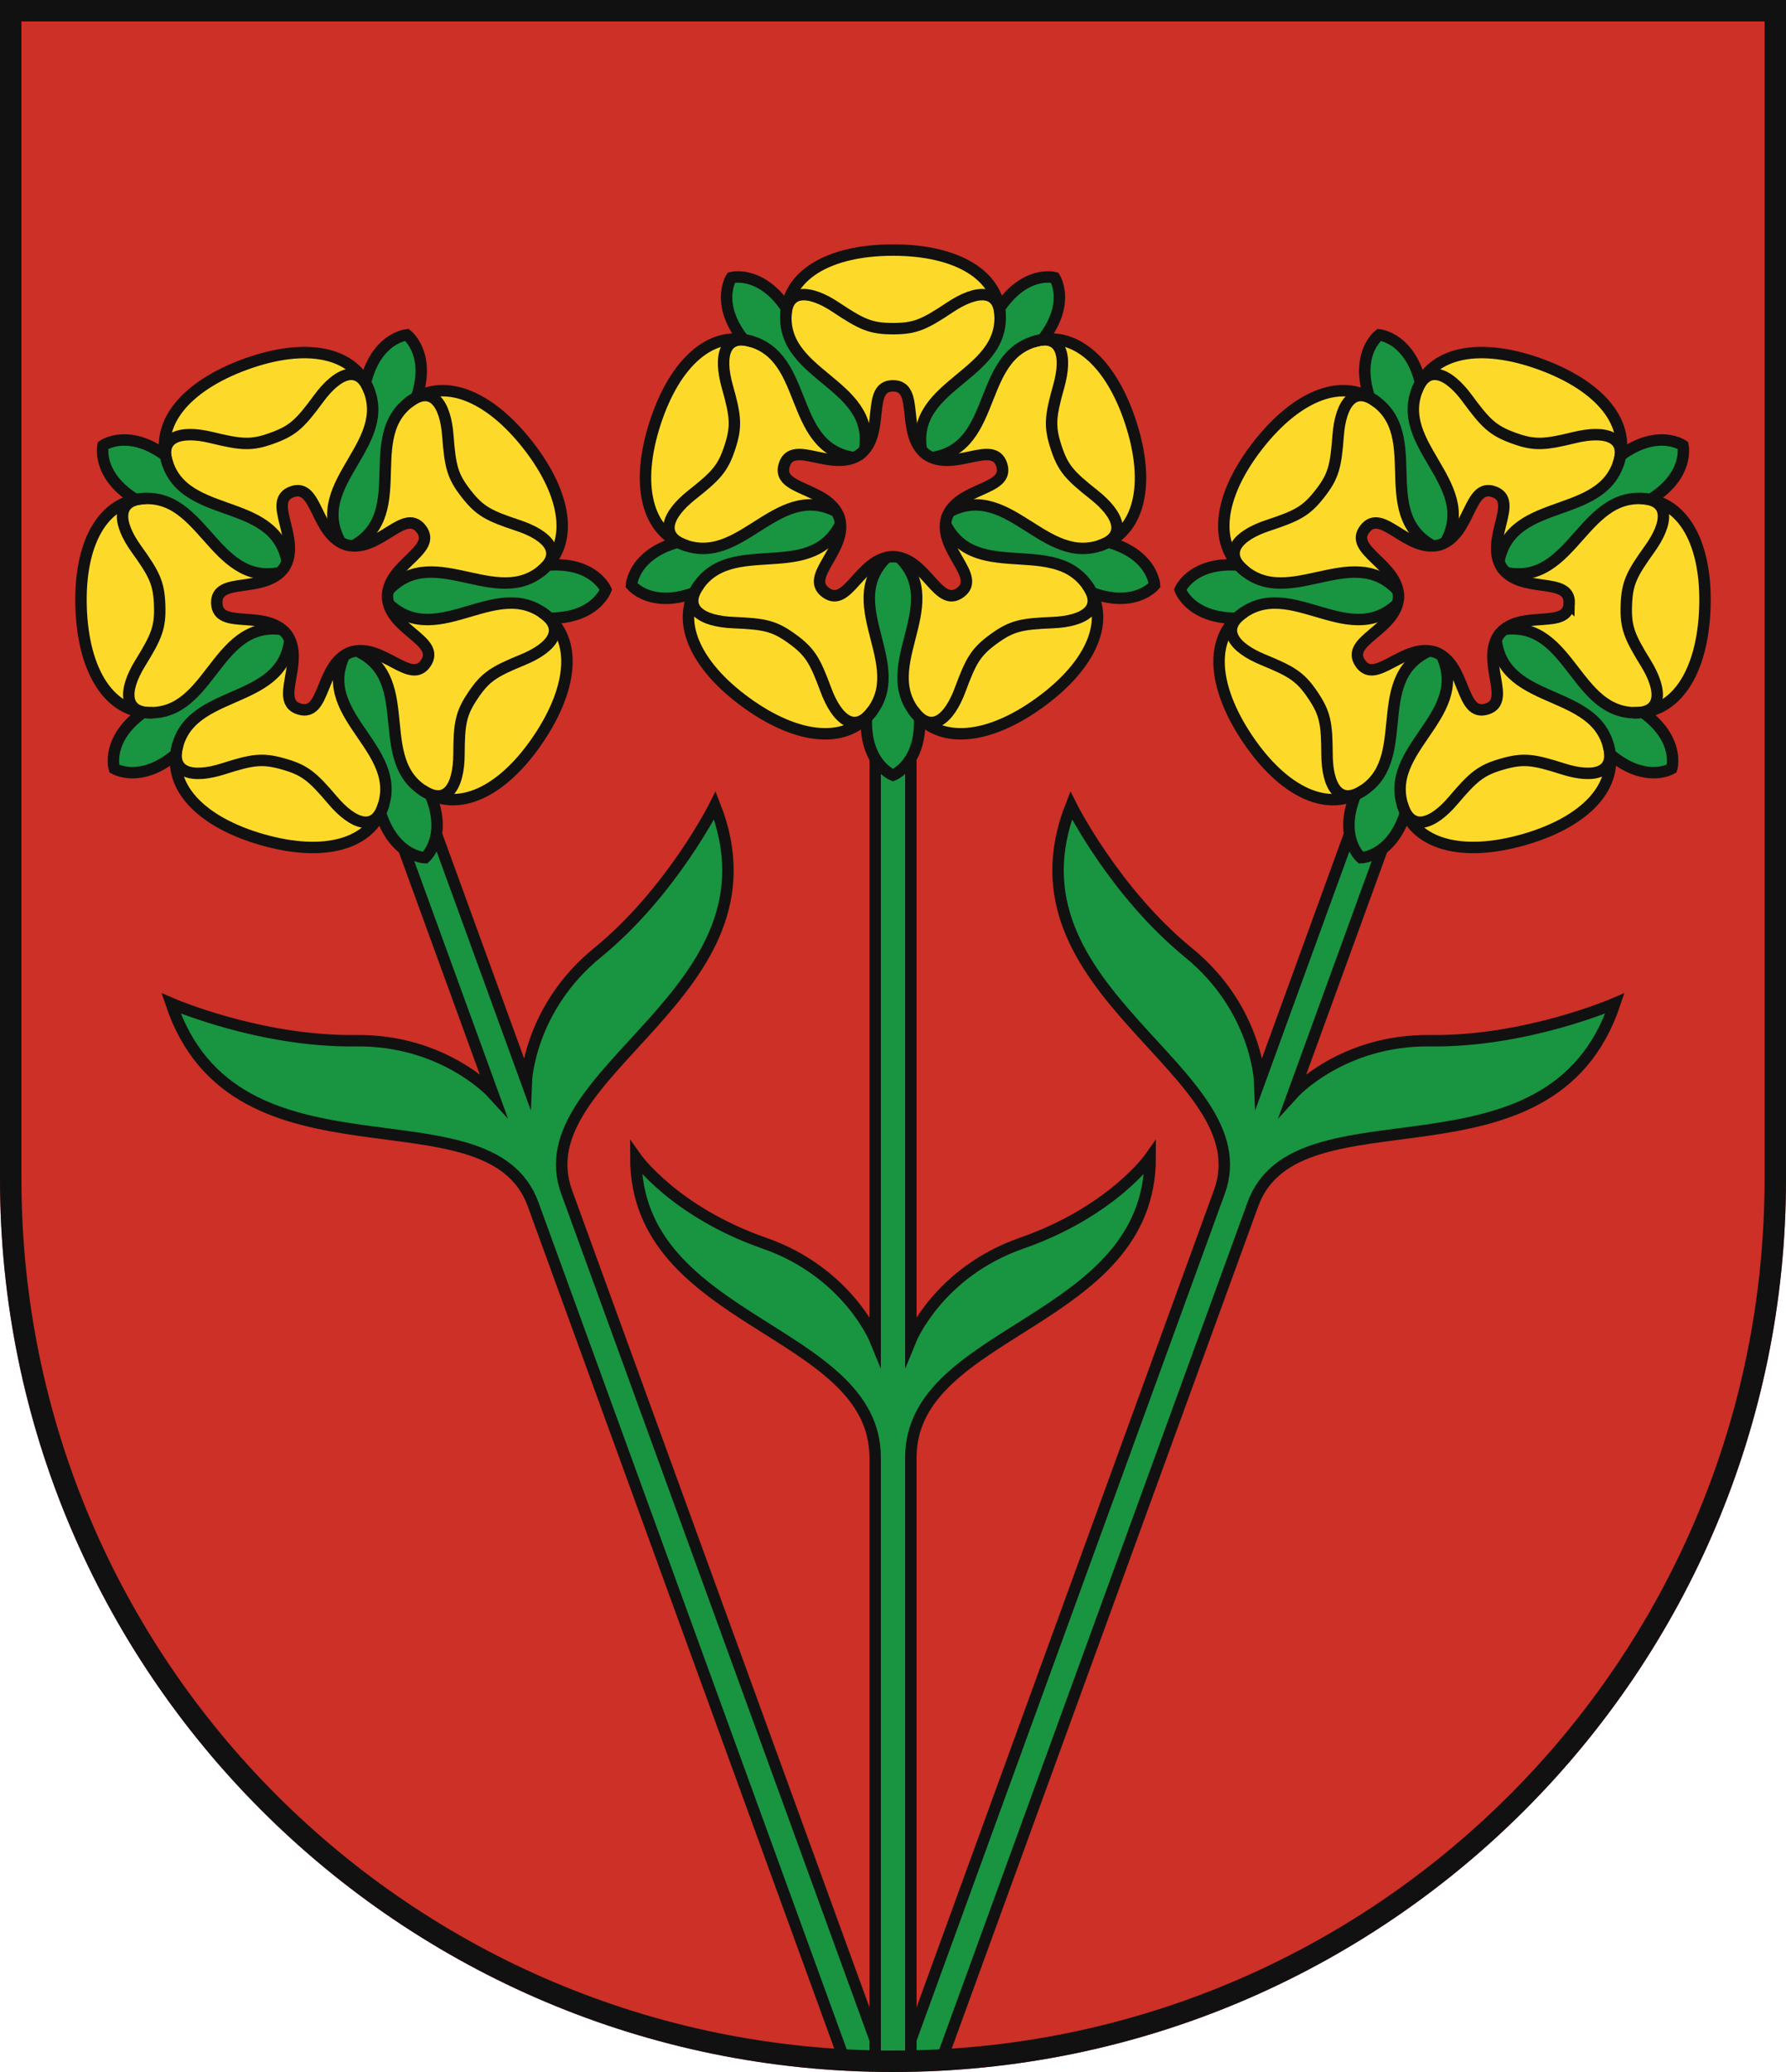 <svg xmlns="http://www.w3.org/2000/svg" xmlns:xlink="http://www.w3.org/1999/xlink" width="500" height="580"><path d="M500 330V0H0v330c0 138.071 111.929 250 250 250s250-111.929 250-250Z" fill="#cc3026"/><g fill="#199441" stroke="#111" stroke-miterlimit="10" stroke-width="3.2"><path id="a" d="M158.638 333.68c-12.37-33.986 62.229-55.462 41.49-108.217 0 0-12.1 24.267-32.881 41.233-19.117 15.6-19.9 35.974-19.9 35.974L109.729 199.3l-9.4 3.42 37.626 103.37s-13.691-15.1-38.365-14.769c-26.827.364-51.69-10.451-51.69-10.451 18.024 53.744 88.974 22.244 101.343 56.23l87.177 239.524 10.766.34Z"/><use xlink:href="#a" transform="matrix(-1 0 0 1 500 0)"/><use xlink:href="#b" transform="rotate(20 250 600)"/><use xlink:href="#b" transform="rotate(-20 250 600)"/><path d="M286 348c-23.3 8.125-31 27-31 27V200h-10v175s-7.7-18.875-31-27c-25.333-8.833-36-24-36-24 0 46.667 67 47.833 67 84v168.937h10V408c0-36.167 67-37.333 67-84 0 0-10.667 15.167-36 24Z"/><g id="b"><path d="M244 192c-5.444 20.556 6 25 6 25s11.444-4.444 6-25l41.6-30.225c17.867 11.53 25.63 2.019 25.63 2.019s-.69-12.257-21.922-13.431l-15.89-48.9c16.487-13.43 9.84-23.752 9.84-23.752s-11.871-3.132-19.548 16.7h-51.421c-7.677-19.83-19.548-16.7-19.548-16.7s-6.647 10.322 9.84 23.752l-15.89 48.905c-21.232 1.174-21.922 13.431-21.922 13.431s7.763 9.511 25.63-2.019Z"/><g id="c"><path d="M259 130c-7.667-22 21-23.333 21-41 0-11.944-12.013-19-30-19s-30 7.056-30 19c0 17.667 28.667 19 21 41Z" fill="#fdda2a"/><path d="M280 89c0-8.389-6.667-7.889-14-3-7.258 4.838-9.778 6-16 6s-8.742-1.162-16-6c-7.333-4.889-14-5.389-14 3" fill="none"/></g><use xlink:href="#c" transform="rotate(-144 250 140)"/><use xlink:href="#c" transform="rotate(-72 250 140)"/><use xlink:href="#c" transform="rotate(72 250 140)"/><use xlink:href="#c" transform="rotate(144 250 140)"/><path d="M280.434 130.111c-2.387-7.345-13.433 2.343-21.141-2.9C251.923 121.5 257.723 108 250 108s-1.923 13.5-9.293 19.209c-7.708 5.245-18.754-4.443-21.141 2.9s12.244 6 15.4 14.775c2.606 8.951-10.021 16.463-3.773 21S240.681 156.1 250 155.81c9.319.288 12.561 14.618 18.809 10.079s-6.379-12.052-3.773-21c3.154-8.777 17.784-7.432 15.398-14.778Z" fill="#cc3026"/></g></g><path d="M497 330V3H3v327c0 136.414 110.586 247 247 247s247-110.586 247-247Z" fill="none" stroke="#111" stroke-width="6"/></svg>